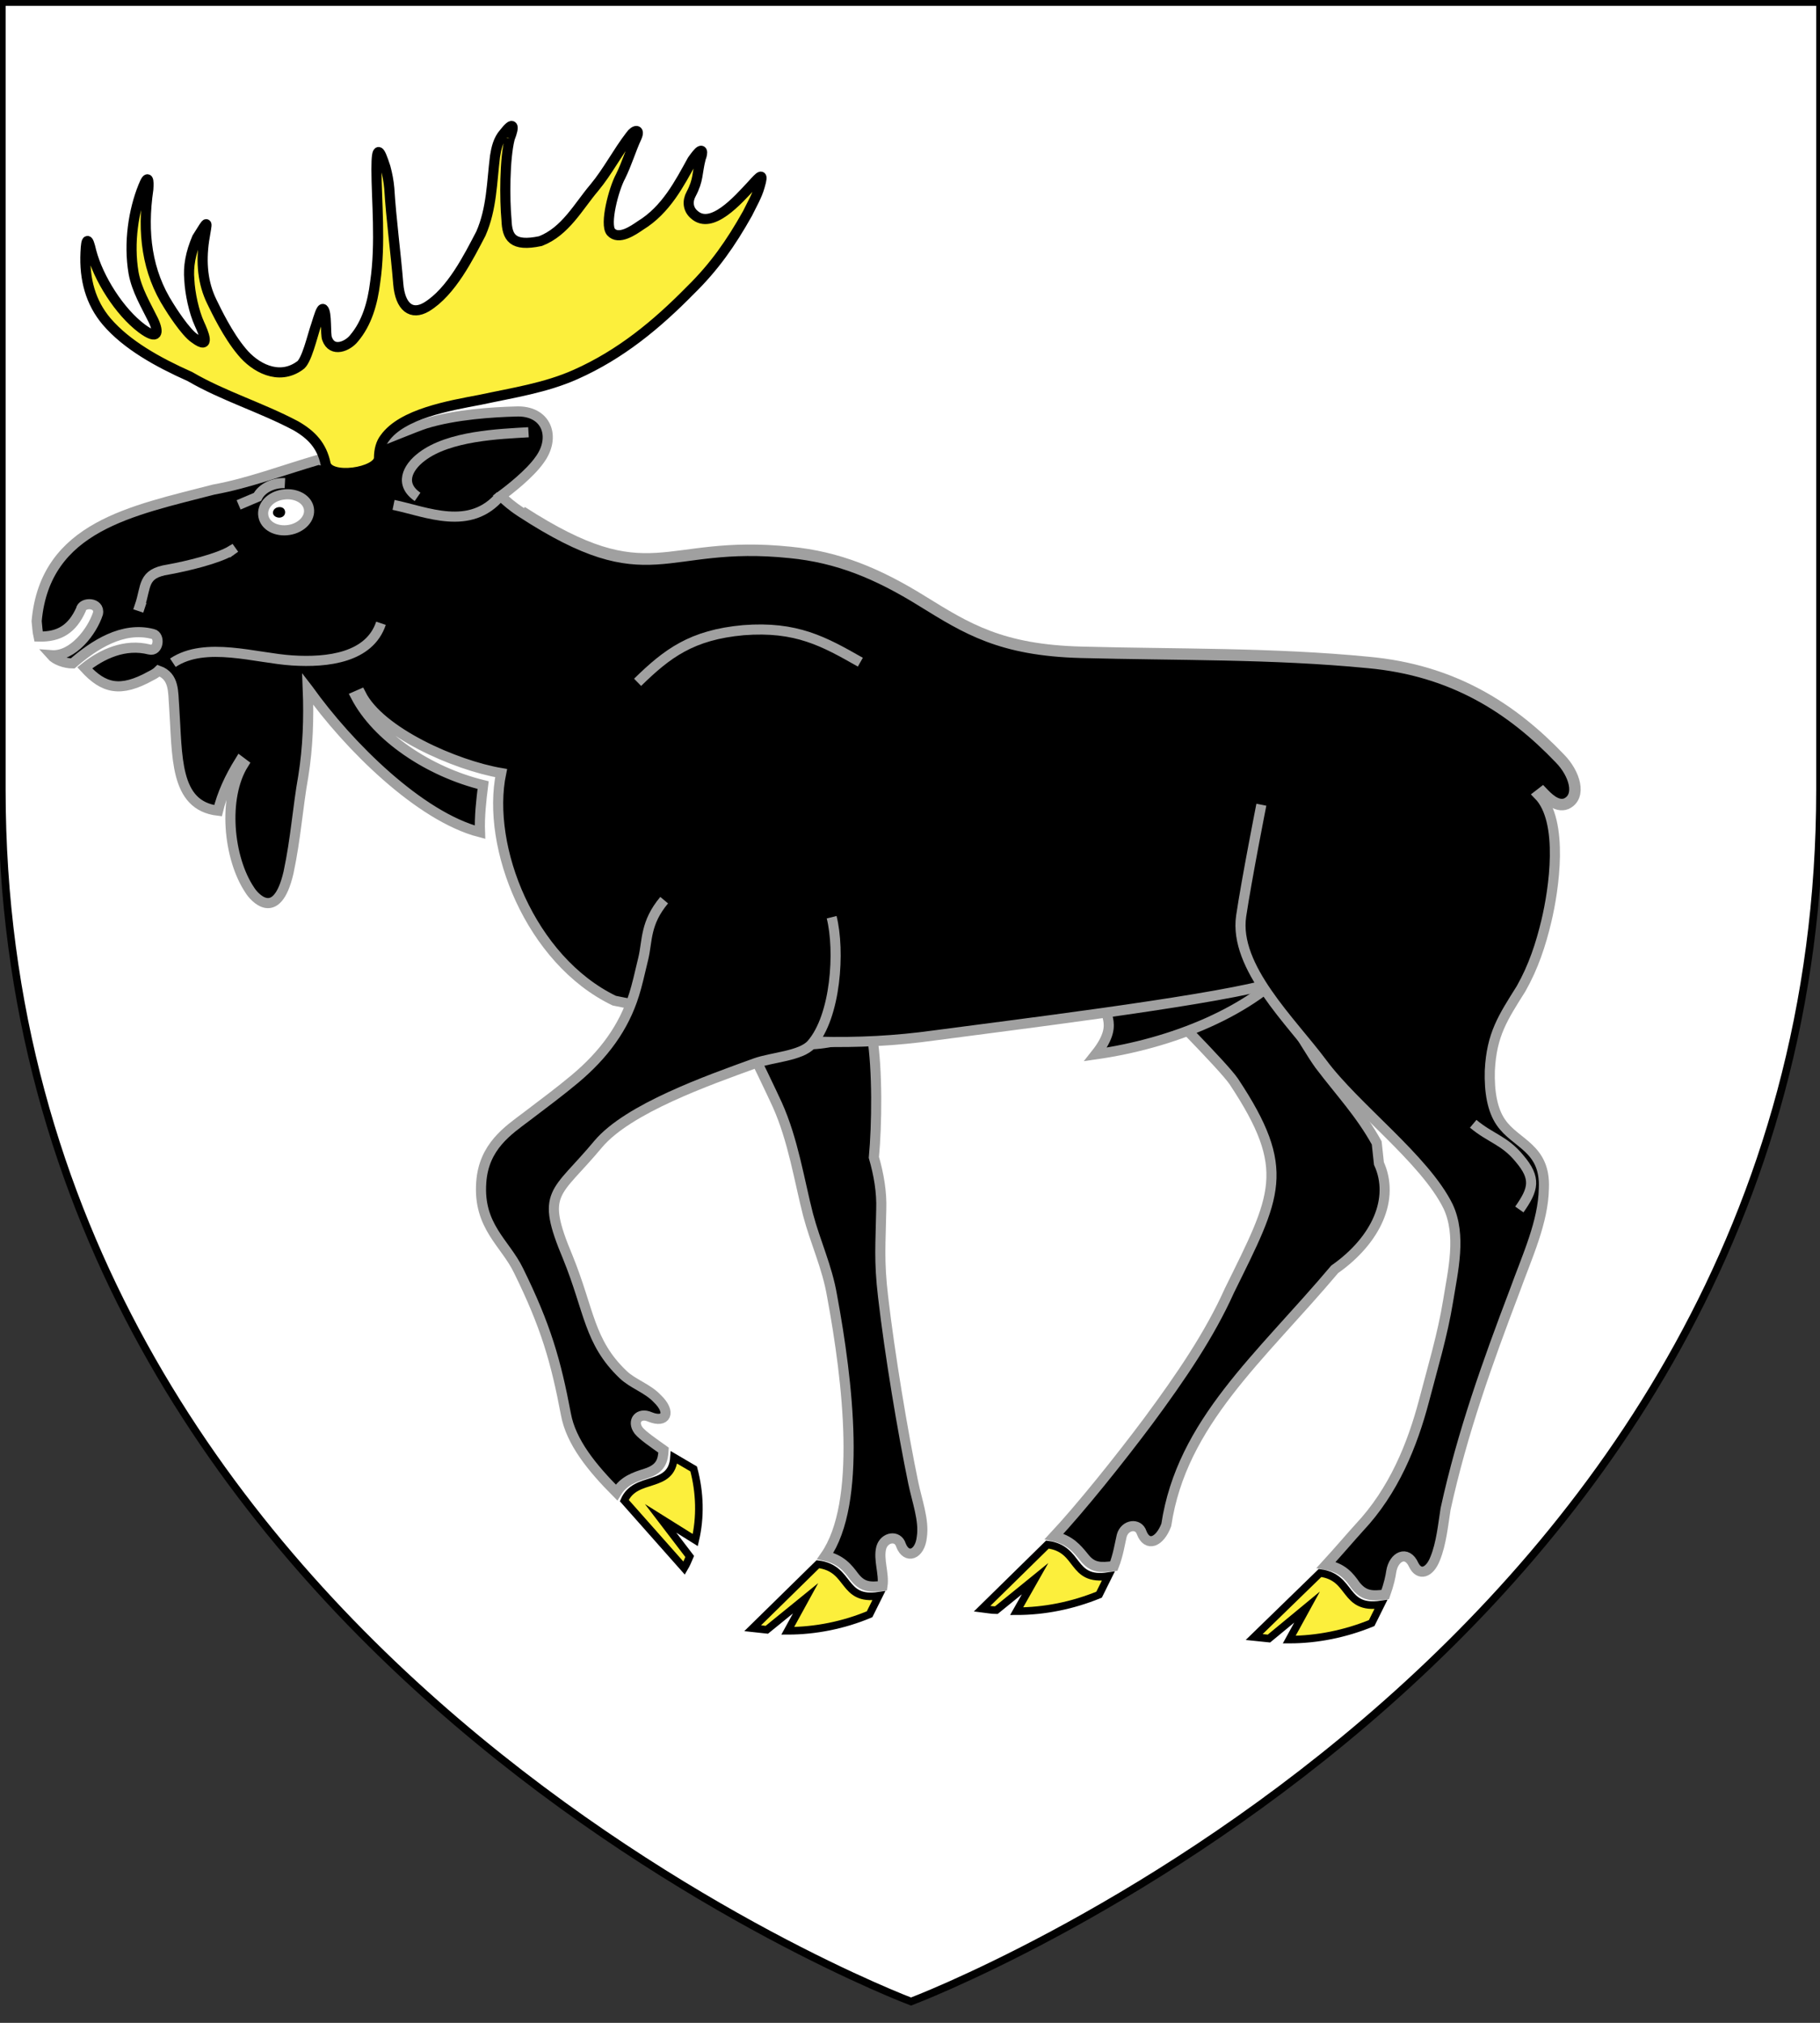 <?xml version="1.0" encoding="utf-8"?>
<!-- Generator: Adobe Illustrator 15.1.0, SVG Export Plug-In . SVG Version: 6.00 Build 0)  -->
<!DOCTYPE svg PUBLIC "-//W3C//DTD SVG 1.1//EN" "http://www.w3.org/Graphics/SVG/1.1/DTD/svg11.dtd">
<svg version="1.1" id="Layer_1" xmlns="http://www.w3.org/2000/svg" xmlns:xlink="http://www.w3.org/1999/xlink" x="0px" y="0px"
	 width="180px" height="200px" viewBox="0 0 180 200" enable-background="new 0 0 180 200" xml:space="preserve">
<rect x="0" y="0" width="180" height="200" fill="#333333" stroke="none"/>
<path id="path1411_1_" fill="#FFFFFF" stroke="#010101" stroke-width="0.75" d="M90.1,197.895c0,0-89.919-33.832-89.919-119.812
	c0-85.981,0-77.879,0-77.879H180v77.878C180.005,164.062,90.1,197.895,90.1,197.895z"/>
<g id="g5283" transform="translate(240,0)">
	<path id="path5279" fill="none" stroke="#A0A0A0" stroke-width="1.27" d="M-87.438,78.281c0.485,0.51,1.399,1.482,2.312,1.125
		c1.461-0.664,0.806-2.896-0.656-4.375c-4.686-4.901-10.479-8.703-18.938-9.469c-9.493-0.919-18.729-0.745-28.344-1
		c-7.973-0.204-11.367-2.357-15.75-5.062c-4.441-2.757-8.346-4.353-13.031-4.812c-12.719-1.327-13.691,4.29-26.594-4.031"/>
	<path id="path3539" stroke="#A0A0A0" stroke-miterlimit="10" d="M-163.127,109.221c1.568,3.477,2.191,7.555,3.043,10.874
		c0.73,2.757,1.887,5.156,2.373,8.015c1.582,8.525,2.982,20.472-0.669,25.729c1.582,0.356,2.251,1.226,2.86,2.042
		c0.791,1.021,1.521,1.072,2.799,0.919c0.183-1.225-0.426-2.604-0.121-3.778c0.304-1.071,1.643-1.275,1.947-0.254
		c0.547,1.429,1.887,0.969,2.067-0.817c0.244-1.634-0.485-3.573-0.853-5.36c-1.034-5.003-2.312-12.609-2.981-18.378
		c-0.426-3.625-0.241-5.207-0.182-8.627c0.061-1.735-0.244-3.472-0.729-5.155c0.303-3.217,0.369-8.642-0.179-12.012
		c-1.894,0-4.319,0.864-6.333,0.833c-1.199,0.869-4.377-0.397-5.833,0.167C-165.441,104.335-163.542,108.301-163.127,109.221z"/>
	<path id="Post_D_3_" stroke="#A0A0A0" stroke-miterlimit="10" d="M-127.083,97.25c1.7,1.799,8.079,8.156,9.114,9.688
		c5.781,8.729,4.188,11.264-0.438,20.656c-1.946,4.34-4.745,8.465-8.03,12.906c-2.86,3.829-6.695,8.6-9.312,11.406
		c1.582,0.357,2.268,1.214,2.938,2.031c0.853,1.123,1.691,1.06,2.97,0.905c0.426-1.071,0.599-2.233,0.78-3
		c0.306-1.122,1.664-1.282,1.97-0.312c0.548,1.43,1.768,0.986,2.438-0.75c1.521-10.159,9.293-16.553,16.655-25.281
		c4.14-2.91,5.957-6.998,4.375-10.469l-0.219-2.031c-1.644-2.961-3.526-4.911-5.656-7.719c-1.399-1.94-5.125-8.469-5.125-8.469
		c-1.097-2.451-1.396-4.28-1.03-6.781"/>
	<path id="Sexe" stroke="#A0A0A0" d="M-113.028,92.373c-1.052,0.101-5.74,4.924-9.119,5.055c-2.665,0.104-4.381-0.09-7.646,1.713
		c-1.985,1.097,0.971,1.558-1.846,5.104c7.378-1.045,15.553-4.171,19.969-9.453C-110.263,92.789-110.147,92.373-113.028,92.373z"/>
	<path id="Corps_1_" stroke="#A0A0A0" stroke-miterlimit="10" d="M-115.25,79.562c0,0-1.452,7.346-2,11.021
		c-0.73,5.054,4.957,10.416,8,14.5c3.286,4.44,10.156,9.501,12.469,14.198c1.34,2.859,0.486,6.332,0,9.344
		c-0.547,3.369-1.523,6.577-2.375,9.844c-1.156,4.391-2.998,8.938-6.406,12.562c-0.791,0.867-2.063,2.359-3.28,3.688
		c1.643,0.307,2.298,1.164,2.905,2.031c0.853,1.072,1.66,1.061,2.938,0.906c0.365-1.021,0.533-1.822,0.595-2.281
		c0.242-1.48,1.549-2.137,2.219-0.656c0.547,1.123,1.578,0.805,2.125-0.625c0.608-1.479,0.787-3.375,1.031-4.906
		c1.643-7.504,4.135-14.455,6.812-21.5c1.276-3.521,2.846-6.869,2.905-10.188c0.184-4.033-2.789-4.387-4.25-6.531
		c-0.852-1.225-1.153-3.031-1.094-5.125c0.184-3.572,1.268-5.184,3.094-8.094c1.217-2.145,1.953-4.391,2.5-6.688
		c0.73-3.063,1.774-9.865-0.78-12.47l0.405-0.312c0.486,0.51,1.4,1.482,2.312,1.125c1.461-0.664,0.805-2.896-0.656-4.375
		c-4.686-4.901-10.479-8.703-18.938-9.469c-9.494-0.919-18.729-0.745-28.344-1c-7.974-0.204-11.369-2.357-15.75-5.062
		c-4.442-2.757-8.347-4.353-13.031-4.812c-12.719-1.327-13.729,4.345-26.594-4.031c-0.998-0.649-1.472-1.095-2.031-1.616
		c0.849-0.622,2.851-2.183,3.812-3.541c1.696-2.262,0.735-4.982-2.375-4.812c-2.149,0.057-5.935,0.283-8.875,1.188
		c-2.092,0.678-10.022,4.241-10.531,3.562c-3.506,1.018-6.988,2.347-10.438,2.969c-8.029,2.092-16.652,3.614-17.5,13
		c0.057,0.509,0.074,1.022,0.188,1.531c2.092,0.057,3.339-0.79,4.188-2.656c0.113-0.792,1.914-0.756,1.688,0.375
		c-0.565,1.753-2.477,4.294-4.625,4.125c0.396,0.452,1.333,0.812,2.125,0.812c2.092-1.81,4.94-3.698,7.938-2.906
		c0.735,0.169,0.561,1.757-0.344,1.531c-2.432-0.622-4.71,0.456-6.406,1.812c1.866,2.036,3.509,2.478,6.562,0.781
		c0.226-0.113,0.524-0.273,0.75-0.5c1.583,0.565,1.418,2.143,1.531,3.5c0.339,4.919-0.01,9.835,4.344,10.344
		c0.396-1.64,1.139-3.267,2.156-4.906l0.375,0.281c-2.092,3.336-1.524,9.333,0.625,12.5c0.339,0.564,2.625,3.339,3.812-1.75
		c0.735-3.449,0.903-6.396,1.469-9.562c0.452-2.827,0.551-5.71,0.438-8.594c0.016,0.021,0.046,0.041,0.062,0.062
		c3.949,5.548,11.023,12.558,16.969,14.094c-0.061-1.532,0.131-3.227,0.312-4.656c-5.417-1.327-10.524-4.799-12.594-8.781l0.5-0.219
		c1.887,3.777,9.372,7.047,13.875,7.812c-1.512,7.288,2.879,18.491,11.188,22.5l20.188,4.062c3.859,0.099,7.629-0.088,11.47-0.625
		c7.241-0.97,26.043-3.256,32.678-4.958"/>
	<path id="Ant_D" stroke="#A0A0A0" stroke-miterlimit="10" d="M-174.312,89c-1.896,2.262-1.645,3.99-2.062,5.75
		s-0.619,2.639-0.905,3.562c-1.025,3.291-3.007,5.976-5.875,8.375c-1.428,1.192-2.994,2.365-4.781,3.719
		c-1.789,1.353-4.226,2.933-4.469,6.5c-0.313,4.355,2.373,5.99,3.688,8.719c2.689,5.458,3.688,8.918,4.688,14.219
		c0.504,2.727,2.555,5.256,5,7.719c0.711-1.176,1.826-1.532,2.906-1.875c1.5-0.475,1.693-1.291,1.75-2.312
		c-0.975-0.699-2.05-1.424-2.469-1.938c-0.706-0.949,0.046-1.828,1.125-1.344c1.601,0.655,2.132-0.464,0.719-1.812
		c-0.966-1.027-2.396-1.442-3.375-2.375c-3.4-3.248-3.32-6.317-5.469-11.595c-2.754-6.561-1.192-6.148,3-11.188
		c2.965-3.523,10.861-6.307,15.531-8c1.61-0.585,4.545-0.712,5.563-1.875c2.427-2.773,2.828-9.245,1.999-12.562"/>
	<path id="Epaule" fill="none" stroke="#A0A0A0" stroke-miterlimit="10" d="M-94.299,111.109c1.703,1.43,3.104,1.634,4.564,3.42
		c1.703,1.99,1.398,3.062,0,5.054 M-176.941,67.462c2.922-2.859,5.355-4.697,10.467-5.156c5.234-0.409,7.973,1.123,11.563,3.165"/>
	<g id="Sabots">
		<path id="path3555" fill="#FCEF3C" stroke="#000000" stroke-width="0.75" stroke-miterlimit="10" d="M-104.34,160.475
			c-2.617,1.072-5.416,1.633-8.154,1.633l1.764-3.215l-3.771,3.113c-0.486-0.051-0.975-0.102-1.46-0.152l6.512-6.33
			c3.226,0.408,2.251,3.676,6.022,3.113L-104.34,160.475z"/>
		<path id="path3557" fill="#FCEF3C" stroke="#000000" stroke-width="0.75" stroke-miterlimit="10" d="M-131.299,157.667
			c-2.617,1.072-5.416,1.634-8.155,1.634l1.825-3.216l-3.834,3.114c-0.486,0-0.973-0.102-1.398-0.153l6.45-6.33
			c3.286,0.408,2.251,3.677,6.024,3.114L-131.299,157.667z"/>
		<path id="path3559" fill="#FCEF3C" stroke="#000000" stroke-width="0.75" stroke-miterlimit="10" d="M-153.998,159.605
			c-2.557,1.072-5.355,1.635-8.094,1.635l1.765-3.217l-3.834,3.115c-0.487-0.052-0.913-0.103-1.399-0.154l6.451-6.329
			c3.286,0.407,2.312,3.675,6.024,3.114L-153.998,159.605z"/>
		<path id="path3561" fill="#FCEF3C" stroke="#000000" stroke-width="0.75" stroke-miterlimit="10" d="M-171.395,145.236
			c0.629,2.363,0.684,4.777,0.158,7.031l-3.428-2.145l2.878,3.77c-0.164,0.387-0.327,0.775-0.55,1.152l-5.919-6.679
			c1.106-2.567,4.702-1.07,4.915-4.271L-171.395,145.236z"/>
	</g>
	<g id="g5270" transform="translate(-240,0)">
		<path id="path3116-9" fill="#FFFFFF" stroke="#A0A0A0" stroke-miterlimit="10" d="M28.408,48.867c-0.151,0-0.31,0.017-0.464,0.041
			c-1.234,0.19-2.074,1.131-1.897,2.119c0.177,0.988,1.289,1.562,2.523,1.373c1.234-0.189,2.154-1.131,1.978-2.12
			C30.394,49.415,29.466,48.862,28.408,48.867L28.408,48.867z"/>
		<path id="path3549-8" d="M28.191,50.545c0.056,0.311-0.141,0.565-0.452,0.622c-0.311,0.057-0.679-0.113-0.735-0.396
			s0.169-0.566,0.509-0.622C27.852,50.092,28.135,50.233,28.191,50.545z"/>
		<path id="path3551-8_1_" stroke="#A0A0A0" stroke-miterlimit="10" d="M23.598,49.917l1.866-0.792
			c0.452-0.904,1.64-1.414,2.714-1.357"/>
	</g>
	<g id="Oreille">
		<path id="path4467_2_" fill="none" stroke="#A0A0A0" stroke-miterlimit="10" d="M-198.702,49.128
			c-1.81-1.244-1.018-2.884,0.396-3.958c2.714-2.092,7.69-2.262,10.574-2.432"/>
		<path id="path4465_1_" fill="none" stroke="#A0A0A0" stroke-miterlimit="10" d="M-201.077,49.92
			c3.279,0.678,7.578,2.664,10.578-0.92"/>
	</g>
	<path id="path4463_1_" fill="none" stroke="#A0A0A0" stroke-miterlimit="10" d="M-222.903,65.526
		c3.223-2.148,8.199-0.452,11.818-0.226c3.505,0.226,7.633-0.283,8.764-3.675"/>
	<path id="path3553-0_1_" stroke="#A0A0A0" stroke-miterlimit="10" d="M-225.674,60.098l-0.509-0.169
		c0.679-1.979,0.227-3.223,2.828-3.619c1.866-0.339,4.919-1.074,6.22-1.866l0.283,0.396"/>
	<path id="Bois" fill="#FCEF3C" stroke="#000000" stroke-miterlimit="10" d="M-189.589,13.699c-0.508,2.028-0.508,5.977-0.317,8.057
		c0.064,1.709,0.571,2.669,3.36,2.082c2.471-0.96,3.739-3.416,5.324-5.283c1.33-1.601,2.281-3.47,3.548-5.124
		c0.444-0.641,1.015-0.694,0.634,0.161c-0.569,1.227-0.95,2.561-1.584,3.842c-0.696,1.281-1.584,4.749-0.951,5.497
		c0.761,0.853,2.219-0.16,2.917-0.641c2.535-1.547,3.865-4.163,5.134-6.458c0.188-0.266,0.315-0.426,0.443-0.586
		c0.571-0.695,0.634-0.215,0.38,0.426c-0.38,1.494-0.19,2.08-0.951,3.522c-0.379,0.694-0.316,1.495,0.315,2.028
		c1.712,1.547,4.311-1.441,5.705-2.935c0.824-0.907,1.205-1.334,0.761,0.16c-0.254,0.908-0.761,1.762-1.205,2.669
		c-1.648,2.935-3.296,5.283-5.64,7.578c-3.358,3.416-6.909,6.351-11.344,8.325c-2.978,1.333-6.211,1.814-9.444,2.508
		c-3.104,0.586-7.73,1.388-9.442,3.79c-0.38,0.479-0.571,1.174-0.571,1.974c-0.063,1.441-4.97,2.188-5.288,0.534
		c-0.38-1.762-1.367-2.828-2.951-3.736c-3.423-1.814-7.163-2.935-10.457-4.856c-3.232-1.441-6.274-3.148-8.239-5.443
		c-1.584-1.868-2.219-4.163-2.091-6.831c0.063-1.494,0.254-1.494,0.57-0.107c0.698,2.668,2.789,5.978,5.006,7.632
		c1.584,1.174,1.712,0.426,1.141-0.801c-0.76-1.547-1.648-2.988-1.964-4.696c-0.508-2.988,0-6.189,0.95-8.539
		c0.507-1.28,0.57-0.641,0.507,0.267c-0.634,4.322-0.126,8.165,2.029,11.525c0.19,0.321,1.647,2.616,2.535,3.204
		c1.712,1.28,0.824-0.695,0.508-1.387c-0.57-1.228-0.95-3.095-1.014-4.376c-0.126-1.334,0.127-2.668,0.76-4.162
		c1.205-1.92,1.015-1.762,0.698,0.267c-0.316,2.188-0.125,4.216,0.761,6.031c0.444,0.908,1.584,3.308,2.979,4.963
		c1.267,1.547,3.613,2.882,5.704,1.388c0.697-0.374,1.266-2.99,1.647-4.056c0.254-0.801,0.507-1.708,0.698-1.547
		c0.38,0.319,0.19,2.508,0.38,2.935c0.507,1.388,2.028,0.748,2.662-0.053c1.267-1.494,1.837-3.469,2.091-5.55
		c0.57-3.842,0.126-8.165,0.126-11.153c0-2.509,0.317-1.976,0.887-0.214c0.19,0.694,0.318,1.387,0.381,2.081
		c0.19,3.094,0.633,6.297,0.887,9.445c0.19,2.347,1.331,3.148,2.788,2.294c2.472-1.495,4.184-4.964,5.387-7.258
		c1.077-2.454,1.077-5.07,1.394-7.631c0.126-0.8,0.317-1.654,0.889-2.295C-189.209,11.938-189.083,12.418-189.589,13.699"/>
</g>
</svg>
